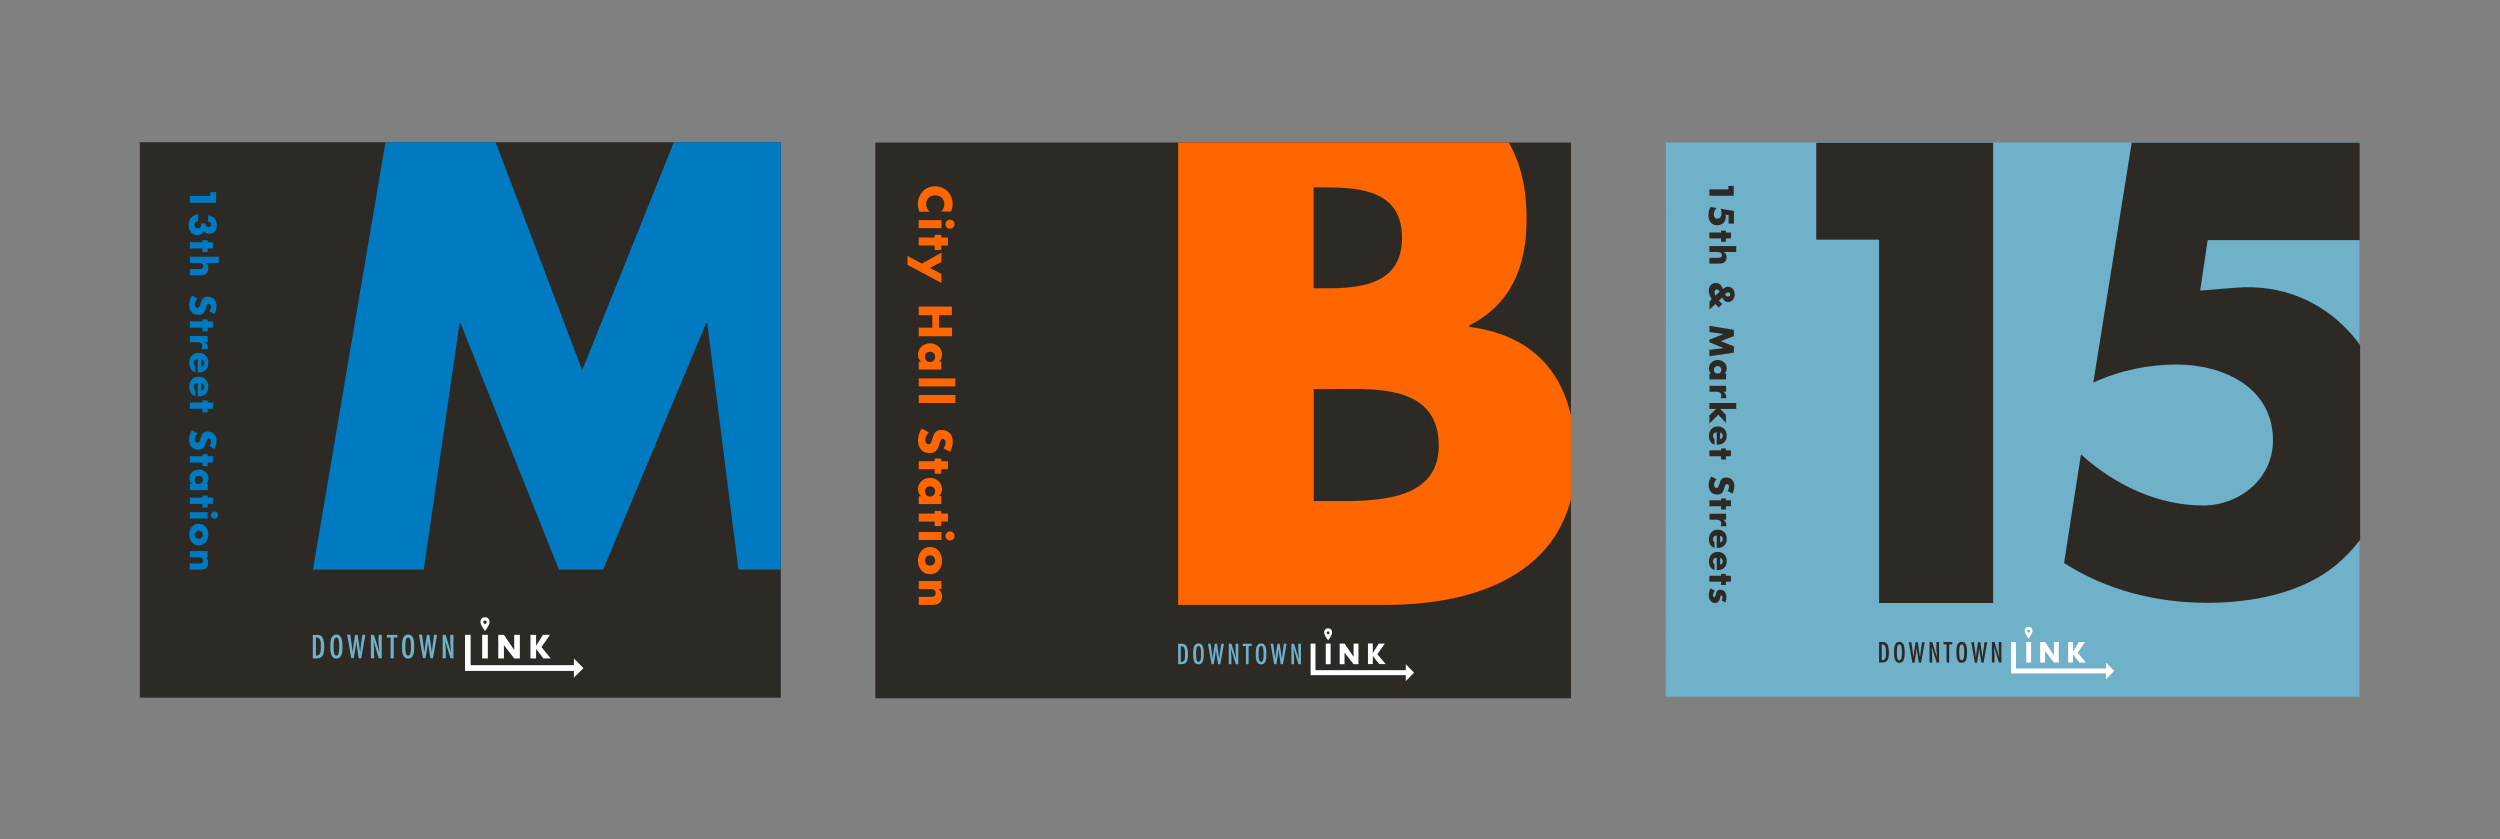 <?xml version="1.0" encoding="utf-8"?>
<!-- Generator: Adobe Illustrator 22.1.0, SVG Export Plug-In . SVG Version: 6.00 Build 0)  -->
<svg version="1.1" xmlns="http://www.w3.org/2000/svg" xmlns:xlink="http://www.w3.org/1999/xlink" x="0px" y="0px"
	 viewBox="0 0 1600 537" style="enable-background:new 0 0 1600 537;" xml:space="preserve">
<rect x="0" y="0" width="1600" height="537" fill="#808080" stroke="none"/>
<style type="text/css">
	.st0{clip-path:url(#SVGID_2_);}
	.st1{fill:#6FB1C8;}
	.st2{fill:#2D2A26;}
	.st3{fill:#FFFFFF;}
	.st4{clip-path:url(#SVGID_4_);}
	.st5{fill:#FF6600;}
	.st6{clip-path:url(#SVGID_6_);}
	.st7{fill:#007AC1;}
</style>
<g id="Layer_2">
</g>
<g id="Layer_1">
	<g>
		<g>
			<defs>
				<rect id="SVGID_1_" x="1065.8" y="91.2" width="444.7" height="354.6"/>
			</defs>
			<clipPath id="SVGID_2_">
				<use xlink:href="#SVGID_1_"  style="overflow:visible;"/>
			</clipPath>
			<g class="st0">
				<path id="XMLID_54_" class="st1" d="M1066.2,91.2h28.1h415.7v354.7h-443.9L1066.2,91.2z"/>
				<g>
					<g>
						<g>
							<g>
								<path class="st2" d="M1162.4,153.4v-62h113.2v294.5h-73V153.4H1162.4z"/>
							</g>
						</g>
						<g>
							<g>
								<path class="st2" d="M1412.9,153.7l-4.8,32.3l23.1-1.9c57.3-4.5,99.4,42.8,99.4,101.4c0,29.7-13,57.5-36.1,76.6
									c-22.3,18-54,23.7-81.9,23.7c-32,0-64.4-7.9-91.6-25.5l10.8-69.5c21.6,19.5,49.1,32.7,78.2,32.7c23.1,0,44.7-16.9,44.7-41.7
									c0-34.2-32.4-48.5-61.4-48.5c-18.6,0-36.8,3.8-53.6,11.6l24.6-153.6h145.9v62.4H1412.9z"/>
							</g>
						</g>
					</g>
				</g>
				<g id="XMLID_53_">
					<path class="st2" d="M1106.2,119h3.4v6.3H1094v-4.1h12.2V119z"/>
					<path class="st2" d="M1106.2,137.7l-1.8-0.3l0.1,1.3c0.2,3.2-2.4,5.5-5.6,5.5c-1.6,0-3.2-0.7-4.2-2c-1-1.2-1.3-3-1.3-4.6
						c0-1.8,0.4-3.6,1.4-5.1l3.8,0.6c-1.1,1.2-1.8,2.7-1.8,4.4c0,1.3,0.9,2.5,2.3,2.5c1.9,0,2.7-1.8,2.7-3.4c0-1-0.2-2.1-0.6-3
						l8.5,1.4v8.1h-3.4V137.7z"/>
					<path class="st2" d="M1094,152.6v-3.8h7.5v-1.2h3.1v1.2h3.2v3.8h-3.2v2.1h-3.1v-2.1H1094z"/>
					<path class="st2" d="M1111.2,161.3h-7.9v0c1.2,0.9,1.7,1.9,1.7,3.4c0,2.7-1.8,4-4.5,4h-6.5V165h5.5c1.2,0,2.5-0.2,2.5-1.7
						c0-1.5-1.3-2-2.5-2h-5.5v-3.8h17.2V161.3z"/>
					<path class="st2" d="M1095.5,191.4c-1.1-1.6-1.9-3.5-1.9-5.3c0-2.7,1.6-5,4.5-5c2.3,0,3.5,1.4,4.4,3.4l0.2,0.4l0.5-0.3
						c0.7-0.5,1.4-1.1,2.7-1.1c2.7,0,4.3,2.3,4.3,4.9c0,2.5-1.6,4.9-4.2,4.9c-1.9,0-2.9-1.3-3.8-2.9l-2.1,2c0.7,0.8,1.4,1.5,2.2,2.1
						l-2.2,2.3l-2.1-2l-0.2-0.2l-3.7,3.5v-5.1L1095.5,191.4z M1100.6,186.7c-0.4-0.7-1-1.5-1.9-1.5c-0.9,0-1.4,0.9-1.4,1.8
						c0,0.8,0.3,1.5,0.6,2.2L1100.6,186.7z M1105.9,189.8c0.8,0,1.5-0.5,1.5-1.4c0-0.7-0.5-1.3-1.3-1.3s-1.5,0.7-2.1,1.2
						C1104.4,189.1,1105,189.8,1105.9,189.8z"/>
					<path class="st2" d="M1109.7,211.1v4l-8.4,3.2l8.4,3.4v4L1094,228v-4.1l9-1.1v0l-9-3.8v-1.6l9-3.6v0l-9-1.3v-4L1109.7,211.1z"
						/>
					<path class="st2" d="M1094,242.8v-3.8h1.2v0c-1.1-0.7-1.5-2-1.5-3.2c0-3.2,2.6-5.4,5.7-5.4c3,0,5.7,2.2,5.7,5.3
						c0,1.2-0.5,2.5-1.4,3.3h1v3.8H1094z M1099.3,234.3c-1.3,0-2.4,0.9-2.4,2.4c0,1.5,1,2.4,2.4,2.4c1.3,0,2.4-0.9,2.4-2.4
						C1101.7,235.2,1100.6,234.3,1099.3,234.3z"/>
					<path class="st2" d="M1102.9,250.7L1102.9,250.7c1.3,0.8,1.9,2,1.9,3.5v0.7h-3.6c0.3-0.5,0.4-1,0.4-1.6c0-2.1-1.4-2.6-3.2-2.6
						h-4.3v-3.8h10.6v3.8H1102.9z"/>
					<path class="st2" d="M1100.8,261.6l3.8,3.9v5.2l-4.9-5.3l-5.7,5.7v-5.3l4.3-4.1h-4.3v-3.8h17.2v3.8H1100.8z"/>
					<path class="st2" d="M1098.7,284.6v-7.9c-1.5,0-2.4,0.8-2.4,2.4c0,0.8,0.3,1.4,1,1.8v3.6c-2.5-0.6-3.6-3-3.6-5.4
						c0-3.5,2-6.2,5.7-6.2c3.5,0,5.7,2.4,5.7,5.9c0,3.7-2.3,5.8-5.9,5.8H1098.7z M1100.9,281.1c1-0.2,1.7-1.1,1.7-2.1
						c0-1.1-0.6-2-1.7-2.2V281.1z"/>
					<path class="st2" d="M1094,292v-3.8h7.5V287h3.1v1.2h3.2v3.8h-3.2v2.1h-3.1V292H1094z"/>
					<path class="st2" d="M1105.6,314.2c0.6-0.7,1-1.7,1-2.7c0-0.7-0.4-1.7-1.3-1.7c-0.9,0-1.3,1.1-1.5,1.8l-0.3,1
						c-0.6,2.2-1.7,3.9-4.3,3.9c-1.6,0-3.2-0.4-4.2-1.6c-1-1.2-1.5-2.9-1.5-4.4c0-2,0.7-3.9,1.8-5.5l3.3,1.7c-0.9,1-1.6,2.2-1.6,3.6
						c0,1,0.5,2,1.6,2c1.1,0,1.5-1.6,1.8-2.5c0.7-2.5,1.4-4.2,4.4-4.2c3.2,0,5.2,2.3,5.2,5.4c0,1.6-0.5,3.5-1.3,4.9L1105.6,314.2z"
						/>
					<path class="st2" d="M1094,324v-3.8h7.5V319h3.1v1.2h3.2v3.8h-3.2v2.1h-3.1V324H1094z"/>
					<path class="st2" d="M1102.9,332.6L1102.9,332.6c1.3,0.8,1.9,2,1.9,3.5v0.7h-3.6c0.3-0.5,0.4-1,0.4-1.6c0-2.1-1.4-2.6-3.2-2.6
						h-4.3v-3.8h10.6v3.8H1102.9z"/>
					<path class="st2" d="M1098.7,350.7v-7.9c-1.5,0-2.4,0.8-2.4,2.4c0,0.8,0.3,1.4,1,1.8v3.6c-2.5-0.6-3.6-3-3.6-5.4
						c0-3.5,2-6.2,5.7-6.2c3.5,0,5.7,2.4,5.7,5.9c0,3.7-2.3,5.8-5.9,5.8H1098.7z M1100.9,347.2c1-0.2,1.7-1.1,1.7-2.1
						c0-1.1-0.6-2-1.7-2.2V347.2z"/>
					<path class="st2" d="M1098.7,364.9V357c-1.5,0-2.4,0.8-2.4,2.4c0,0.8,0.3,1.4,1,1.8v3.6c-2.5-0.6-3.6-3-3.6-5.4
						c0-3.5,2-6.2,5.7-6.2c3.5,0,5.7,2.4,5.7,5.9c0,3.7-2.3,5.8-5.9,5.8H1098.7z M1100.9,361.4c1-0.2,1.7-1.1,1.7-2.1
						c0-1.1-0.6-2-1.7-2.2V361.4z"/>
					<path class="st2" d="M1094,372.3v-3.8h7.5v-1.2h3.1v1.2h3.2v3.8h-3.2v2.1h-3.1v-2.1H1094z"/>
					<path class="st2" d="M1101.9,384.3c0.3-0.6,0.5-1.4,0.5-2c0-0.4-0.2-1.2-0.7-1.2c-0.7,0-0.8,1.2-0.9,1.7
						c-0.4,1.8-1.2,3.1-3.2,3.1c-2.8,0-4-2.5-4-5c0-1.5,0.4-3,1.2-4.3l2.6,1.4c-0.5,0.8-1.1,2.1-1.1,3c0,0.5,0.2,1.2,0.8,1.2
						c0.8,0,0.9-1.2,1.2-2.4c0.3-1.2,0.9-2.4,2.8-2.4c2.6,0,3.8,2.4,3.8,4.7c0,1.2-0.2,2.4-0.7,3.5L1101.9,384.3z"/>
				</g>
				<g>
					<g id="XMLID_52_">
						<path class="st2" d="M1204.5,410.9c2,0,4.4,0.1,4.4,6.8c0,6-2,6.3-5.1,6.3h-1.2v-13.1H1204.5z M1204.3,412.4v10.1
							c2.9,0.1,2.7-2.6,2.7-4.8C1207,415.7,1207.2,412.2,1204.3,412.4z"/>
						<path class="st2" d="M1219,417.5c0,2.4,0,6.7-3.4,6.7c-3.4,0-3.4-4.4-3.4-6.7c0-2.4,0-6.7,3.4-6.7
							C1218.9,410.8,1219,415.1,1219,417.5z M1214,417.5c0,2.8,0.2,5.1,1.6,5.1s1.6-2.3,1.6-5.1c0-2.8-0.2-5.1-1.6-5.1
							S1214,414.7,1214,417.5z"/>
						<path class="st2" d="M1223.3,410.9l1.2,8.9l0.1,1h0l0.5-4.4l0.9-5.4h1.4l1.4,9.7h0l0.5-4.2l0.8-5.5h1.7l-2.3,13.1h-1.4l-1-6.1
							l-0.4-3.3l0-0.3h0l-0.4,3.5l-1,6.2h-1.4l-2.3-13.1H1223.3z"/>
						<path class="st2" d="M1236.3,414.8l0.3,4.4v4.8h-1.7v-13.1h1.7l3.1,9.9l0,0l-0.4-5.2v-4.7h1.7V424h-1.6l-3.1-10.1l0,0
							L1236.3,414.8z"/>
						<path class="st2" d="M1249.5,410.9v1.5h-2V424h-1.7v-11.6h-2v-1.5H1249.5z"/>
						<path class="st2" d="M1258.9,417.5c0,2.4,0,6.7-3.4,6.7c-3.4,0-3.4-4.4-3.4-6.7c0-2.4,0-6.7,3.4-6.7
							C1258.9,410.8,1258.9,415.1,1258.9,417.5z M1253.9,417.5c0,2.8,0.2,5.1,1.6,5.1s1.6-2.3,1.6-5.1c0-2.8-0.2-5.1-1.6-5.1
							S1253.9,414.7,1253.9,417.5z"/>
						<path class="st2" d="M1263.3,410.9l1.2,8.9l0.1,1h0l0.5-4.4l0.9-5.4h1.4l1.4,9.7h0l0.5-4.2l0.8-5.5h1.7l-2.3,13.1h-1.4l-1-6.1
							l-0.4-3.3l0-0.3h0l-0.4,3.5l-1,6.2h-1.4l-2.3-13.1H1263.3z"/>
						<path class="st2" d="M1276.2,414.8l0.3,4.4v4.8h-1.7v-13.1h1.7l3.1,9.9l0,0l-0.4-5.2v-4.7h1.7V424h-1.6l-3.1-10.1l0,0
							L1276.2,414.8z"/>
					</g>
					<g>
						<path id="XMLID_40_" class="st3" d="M1290.3,427.8h58.3v3.2h-61.5v-20.1h3.1V427.8z"/>
						<path id="XMLID_36_" class="st3" d="M1299.9,424h-3.1l0-13.1h3.1L1299.9,424z"/>
						<path id="XMLID_34_" class="st3" d="M1305.7,410.9h3.1l5.7,8.5h0v-8.5h3.1l0,13.1h-3.1l-5.7-7.4h0l0,7.4h-3.1L1305.7,410.9z"
							/>
						<path id="XMLID_21_" class="st3" d="M1330.6,410.9h3.9l-4.8,6.8l5.2,6.3h-4.1l-4.1-5.2h0l0,5.2h-3.1l0-13.1h3.1v6.1h0
							L1330.6,410.9z"/>
						<path class="st3" d="M1298.3,401.1c-1.2,0-2.7,0.9-2.5,2.9c0.2,2,2.5,4.8,2.5,4.8s2.3-2.8,2.5-4.8
							C1301,402,1299.5,401.1,1298.3,401.1z M1298.3,404.9c-0.5,0-0.9-0.4-0.9-0.9c0-0.5,0.4-0.9,0.9-0.9c0.5,0,0.9,0.4,0.9,0.9
							C1299.3,404.4,1298.8,404.9,1298.3,404.9z"/>
						<polygon class="st3" points="1347.8,424 1347.8,434.8 1353.1,429.4 						"/>
					</g>
				</g>
			</g>
		</g>
	</g>
	<g>
		<defs>
			<rect id="SVGID_3_" x="560.2" y="91.2" width="445.2" height="355.7"/>
		</defs>
		<clipPath id="SVGID_4_">
			<use xlink:href="#SVGID_3_"  style="overflow:visible;"/>
		</clipPath>
		<g class="st4">
			<path id="XMLID_38_" class="st2" d="M560.2,91.2h28.2h417V447H560.2L560.2,91.2z"/>
			<g>
				<path class="st5" d="M754,387.1V53.5h123.9c59.3,0,99.1,23,99.1,86.7c0,30.1-9.7,54.4-36.7,68.1v0.9c47.8,6.2,68.1,38.5,68.1,85
					c0,69.9-59.7,92.9-120.8,92.9H754z M840.7,184.5h9.7c23,0,46.9-4,46.9-32.3c0-30.5-27-32.3-50.4-32.3h-6.2V184.5z M840.7,320.7
					h11.1c25.7,0,69,1.3,69-35.4c0-40.3-42.9-36.3-71.2-36.3h-8.8V320.7z"/>
			</g>
			<g id="XMLID_37_">
				<path class="st5" d="M602.1,135.5c1.5-1.1,2.3-3,2.3-4.8c0-3.4-2.6-5.7-5.9-5.7c-3.4,0-5.8,2.3-5.8,5.7c0,1.8,0.9,3.6,2.3,4.8
					h-6.6c-0.6-1.8-1-3.2-1-4.9c0-3,1.1-5.8,3.1-8c2.1-2.3,4.9-3.4,8-3.4c2.9,0,5.7,1.1,7.8,3.1c2.1,2.1,3.4,5.1,3.4,8.1
					c0,1.8-0.4,3.4-1.1,5H602.1z"/>
				<path class="st5" d="M608,146.4c-1.6,0-2.9-1.3-2.9-2.9c0-1.6,1.3-2.9,2.9-2.9c1.6,0,2.9,1.3,2.9,2.9
					C610.9,145.1,609.6,146.4,608,146.4z M588,146v-5.1h14.5v5.1H588z"/>
				<path class="st5" d="M588,157.1V152h10.2v-1.7h4.2v1.7h4.3v5.1h-4.3v2.9h-4.2v-2.9H588z"/>
				<path class="st5" d="M602.5,161.7v5.9l-7.4,3.9l7.4,3.8v5.8l-21.7-11.6v-5.7l9.2,4.9L602.5,161.7z"/>
				<path class="st5" d="M601.1,209.7h8.2v5.5H588v-5.5h8.7v-8H588v-5.5h21.2v5.5h-8.2V209.7z"/>
				<path class="st5" d="M588,236.6v-5.1h1.6v-0.1c-1.4-0.9-2.1-2.7-2.1-4.4c0-4.3,3.6-7.3,7.7-7.3c4.1,0,7.7,3,7.7,7.2
					c0,1.7-0.6,3.4-1.9,4.5h1.4v5.1H588z M595.2,225.1c-1.8,0-3.2,1.2-3.2,3.3c0,2.1,1.4,3.3,3.2,3.3c1.8,0,3.3-1.2,3.3-3.3
					C598.5,226.3,597,225.1,595.2,225.1z"/>
				<path class="st5" d="M588,247.3v-5.1h23.4v5.1H588z"/>
				<path class="st5" d="M588,257.9v-5.1h23.4v5.1H588z"/>
				<path class="st5" d="M603.8,287c0.8-1,1.4-2.3,1.4-3.7c0-1-0.6-2.4-1.8-2.4c-1.2,0-1.7,1.5-2,2.5l-0.4,1.4
					c-0.9,3-2.4,5.2-5.8,5.2c-2.1,0-4.3-0.5-5.7-2.2c-1.4-1.7-2-3.9-2-6c0-2.7,0.9-5.3,2.4-7.5l4.5,2.4c-1.2,1.4-2.2,3-2.2,4.9
					c0,1.3,0.6,2.7,2.1,2.7c1.5,0,2.1-2.2,2.4-3.4c1-3.5,1.9-5.7,6-5.7c4.3,0,7.1,3.1,7.1,7.3c0,2.1-0.7,4.8-1.7,6.6L603.8,287z"/>
				<path class="st5" d="M588,300.3v-5.1h10.2v-1.7h4.2v1.7h4.3v5.1h-4.3v2.9h-4.2v-2.9H588z"/>
				<path class="st5" d="M588,322.7v-5.1h1.6v-0.1c-1.4-0.9-2.1-2.7-2.1-4.4c0-4.3,3.6-7.3,7.7-7.3c4.1,0,7.7,3,7.7,7.2
					c0,1.7-0.6,3.4-1.9,4.5h1.4v5.1H588z M595.2,311.2c-1.8,0-3.2,1.2-3.2,3.3c0,2.1,1.4,3.3,3.2,3.3c1.8,0,3.3-1.2,3.3-3.3
					C598.5,312.4,597,311.2,595.2,311.2z"/>
				<path class="st5" d="M588,333.8v-5.1h10.2v-1.7h4.2v1.7h4.3v5.1h-4.3v2.9h-4.2v-2.9H588z"/>
				<path class="st5" d="M608,345.9c-1.6,0-2.9-1.3-2.9-2.9c0-1.6,1.3-2.9,2.9-2.9c1.6,0,2.9,1.3,2.9,2.9
					C610.9,344.6,609.6,345.9,608,345.9z M588,345.6v-5.1h14.5v5.1H588z"/>
				<path class="st5" d="M595.2,367.5c-4.9,0-7.7-4.1-7.7-8.7c0-4.6,2.8-8.7,7.7-8.7s7.7,4.1,7.7,8.7
					C603,363.4,600.2,367.5,595.2,367.5z M595.2,355.4c-1.8,0-3.2,1.2-3.2,3.3c0,2.1,1.4,3.3,3.2,3.3c1.8,0,3.3-1.2,3.3-3.3
					C598.5,356.7,597,355.4,595.2,355.4z"/>
				<path class="st5" d="M600.6,377L600.6,377c1.7,1.2,2.3,2.7,2.3,4.7c0,3.9-2.5,5.4-6,5.4H588V382h7c1.4,0,3.8,0.2,3.8-2.3
					c0-2.1-1.5-2.7-3.4-2.7H588v-5.1h14.5v5.1H600.6z"/>
			</g>
			<g>
				<g id="XMLID_32_">
					<path class="st1" d="M755.9,412c2.1,0,4.4,0.1,4.4,6.8c0,6.1-2,6.3-5.1,6.3h-1.2V412H755.9z M755.7,413.5v10.2
						c2.9,0.1,2.7-2.6,2.7-4.9C758.4,416.7,758.6,413.3,755.7,413.5z"/>
					<path class="st1" d="M770.4,418.5c0,2.4,0,6.7-3.4,6.7c-3.4,0-3.4-4.4-3.4-6.7c0-2.4,0-6.7,3.4-6.7
						C770.4,411.8,770.4,416.2,770.4,418.5z M765.5,418.5c0,2.8,0.2,5.1,1.6,5.1c1.4,0,1.6-2.3,1.6-5.1c0-2.8-0.2-5.1-1.6-5.1
						C765.7,413.4,765.5,415.7,765.5,418.5z"/>
					<path class="st1" d="M774.8,412l1.2,8.9l0.1,1h0l0.5-4.4l0.9-5.5h1.4l1.4,9.8h0l0.5-4.2l0.8-5.6h1.7l-2.3,13.1h-1.4l-1-6.1
						l-0.4-3.3l0-0.3h0l-0.4,3.5l-1,6.2h-1.4l-2.3-13.1H774.8z"/>
					<path class="st1" d="M787.8,415.9l0.3,4.4v4.8h-1.7V412h1.7l3.1,10l0,0l-0.4-5.3V412h1.7v13.1h-1.6l-3.1-10.1l0,0L787.8,415.9z
						"/>
					<path class="st1" d="M801.1,412v1.5h-2v11.6h-1.7v-11.6h-2.1V412H801.1z"/>
					<path class="st1" d="M810.5,418.5c0,2.4,0,6.7-3.4,6.7c-3.4,0-3.4-4.4-3.4-6.7c0-2.4,0-6.7,3.4-6.7
						C810.5,411.8,810.5,416.2,810.5,418.5z M805.5,418.5c0,2.8,0.2,5.1,1.6,5.1c1.4,0,1.6-2.3,1.6-5.1c0-2.8-0.2-5.1-1.6-5.1
						C805.7,413.4,805.5,415.7,805.5,418.5z"/>
					<path class="st1" d="M814.9,412l1.2,8.9l0.1,1h0l0.5-4.4l0.9-5.5h1.4l1.4,9.8h0l0.5-4.2l0.8-5.6h1.7l-2.3,13.1h-1.4l-1-6.1
						l-0.4-3.3l0-0.3h0l-0.4,3.5l-1,6.2h-1.4l-2.3-13.1H814.9z"/>
					<path class="st1" d="M827.9,415.9l0.3,4.4v4.8h-1.7V412h1.7l3.1,10l0,0l-0.4-5.3V412h1.7v13.1h-1.6l-3.1-10.1l0,0L827.9,415.9z
						"/>
				</g>
				<g>
					<path id="XMLID_16_" class="st3" d="M842,428.9h58.5v3.2h-61.7v-20.2h3.1V428.9z"/>
					<path id="XMLID_14_" class="st3" d="M851.6,425.1h-3.1l0-13.2h3.1L851.6,425.1z"/>
					<path id="XMLID_11_" class="st3" d="M857.4,411.9h3.1l5.8,8.5h0v-8.5h3.1l0,13.2h-3.1l-5.8-7.4h0l0,7.4h-3.1L857.4,411.9z"/>
					<path id="XMLID_9_" class="st3" d="M882.4,411.9h3.9l-4.8,6.8l5.3,6.3h-4.1l-4.1-5.2h0l0,5.2h-3.1l0-13.2h3.1v6.1h0
						L882.4,411.9z"/>
					<path class="st3" d="M850,402.1c-1.2,0-2.7,0.9-2.5,2.9c0.2,2,2.5,4.8,2.5,4.8s2.3-2.8,2.5-4.8
						C852.7,403,851.2,402.1,850,402.1z M850,405.9c-0.5,0-0.9-0.4-0.9-0.9s0.4-0.9,0.9-0.9c0.5,0,0.9,0.4,0.9,0.9
						S850.5,405.9,850,405.9z"/>
					<polygon class="st3" points="899.7,425.1 899.7,435.9 905,430.5 					"/>
				</g>
			</g>
		</g>
	</g>
	<g>
		<defs>
			<polygon id="SVGID_5_" points="499.7,446.5 89.5,446.5 89.5,91 499.7,91 			"/>
		</defs>
		<clipPath id="SVGID_6_">
			<use xlink:href="#SVGID_5_"  style="overflow:visible;"/>
		</clipPath>
		<g class="st6">
			<path id="XMLID_46_" class="st2" d="M89.5,91h26h384.2v355.5H89.5L89.5,91z"/>
			<g id="XMLID_33_">
				<path class="st7" d="M246.8,90.5H317L372.6,237l58.9-146.5h70.9l41.4,274h-71.2l-20-157.7h-0.7L386,364.6h-28.3l-62.9-157.7
					h-0.7l-22.9,157.7h-70.9L246.8,90.5z"/>
			</g>
			<g id="XMLID_31_">
				<path class="st7" d="M134.6,123h3.7v6.8h-16.8v-4.4h13.1V123z"/>
				<path class="st7" d="M133.4,137.9c1.8,0.2,3.1,0.9,4,2c1,1.1,1.4,2.6,1.4,4.3c0,3-1.7,5.4-4.9,5.4c-1.3,0-2.8-0.5-3.4-1.8
					c-0.5,1.8-2.5,2.7-4.2,2.7c-3.7,0-5.6-3.2-5.6-6.5c0-1.9,0.5-3.6,1.9-5c1-1,2.8-2,4.2-1.9v4.4c-1.3,0-2.4,1-2.4,2.3
					c0,1.3,0.9,2.3,2.2,2.3c1.3,0,2.2-1.1,2.2-2.3c0-0.3-0.1-0.5-0.1-0.8h2.9v0.4c0,1.1,0.7,1.9,1.8,1.9c1,0,1.7-0.7,1.7-1.7
					c0-1.1-0.8-1.8-1.9-1.8V137.9z"/>
				<path class="st7" d="M121.5,159v-4h8.1v-1.3h3.3v1.3h3.4v4h-3.4v2.3h-3.3V159H121.5z"/>
				<path class="st7" d="M140,168.3h-8.5v0c1.2,0.9,1.8,2.1,1.8,3.6c0,2.9-1.9,4.3-4.8,4.3h-7v-4h5.9c1.3,0,2.7-0.2,2.7-1.8
					c0-1.6-1.4-2.1-2.7-2.1h-5.9v-4H140V168.3z"/>
				<path class="st7" d="M133.9,199.2c0.7-0.8,1.1-1.8,1.1-2.9c0-0.8-0.5-1.9-1.4-1.9c-1,0-1.4,1.2-1.6,1.9l-0.3,1.1
					c-0.7,2.3-1.9,4.1-4.6,4.1c-1.7,0-3.4-0.4-4.5-1.7c-1.1-1.3-1.6-3.1-1.6-4.8c0-2.1,0.7-4.2,1.9-5.9l3.5,1.9
					c-1,1.1-1.7,2.4-1.7,3.9c0,1,0.5,2.1,1.7,2.1c1.2,0,1.6-1.7,1.9-2.6c0.8-2.7,1.5-4.5,4.7-4.5c3.4,0,5.6,2.4,5.6,5.8
					c0,1.7-0.5,3.8-1.4,5.3L133.9,199.2z"/>
				<path class="st7" d="M121.5,209.7v-4h8.1v-1.3h3.3v1.3h3.4v4h-3.4v2.3h-3.3v-2.3H121.5z"/>
				<path class="st7" d="M131,219L131,219c1.4,0.8,2,2.2,2,3.7v0.8h-3.9c0.3-0.6,0.4-1.1,0.4-1.7c0-2.2-1.5-2.8-3.4-2.8h-4.6v-4
					h11.4v4H131z"/>
				<path class="st7" d="M126.5,238.4v-8.5c-1.6,0-2.5,0.9-2.5,2.5c0,0.9,0.3,1.5,1,1.9v3.9c-2.7-0.6-3.9-3.2-3.9-5.8
					c0-3.8,2.1-6.6,6.1-6.6c3.8,0,6.1,2.6,6.1,6.3c0,4-2.4,6.3-6.3,6.3H126.5z M128.9,234.7c1.1-0.2,1.8-1.2,1.8-2.3
					c0-1.2-0.6-2.2-1.8-2.4V234.7z"/>
				<path class="st7" d="M126.5,253.7v-8.5c-1.6,0-2.5,0.9-2.5,2.5c0,0.9,0.3,1.5,1,1.9v3.9c-2.7-0.6-3.9-3.2-3.9-5.8
					c0-3.8,2.1-6.6,6.1-6.6c3.8,0,6.1,2.6,6.1,6.3c0,4-2.4,6.3-6.3,6.3H126.5z M128.9,249.9c1.1-0.2,1.8-1.2,1.8-2.3
					c0-1.2-0.6-2.2-1.8-2.4V249.9z"/>
				<path class="st7" d="M121.5,261.6v-4h8.1v-1.3h3.3v1.3h3.4v4h-3.4v2.3h-3.3v-2.3H121.5z"/>
				<path class="st7" d="M133.9,285.5c0.7-0.8,1.1-1.8,1.1-2.9c0-0.8-0.5-1.9-1.4-1.9c-1,0-1.4,1.2-1.6,1.9l-0.3,1.1
					c-0.7,2.3-1.9,4.1-4.6,4.1c-1.7,0-3.4-0.4-4.5-1.7c-1.1-1.3-1.6-3.1-1.6-4.8c0-2.1,0.7-4.2,1.9-5.9l3.5,1.9
					c-1,1.1-1.7,2.4-1.7,3.9c0,1,0.5,2.1,1.7,2.1c1.2,0,1.6-1.7,1.9-2.6c0.8-2.7,1.5-4.5,4.7-4.5c3.4,0,5.6,2.4,5.6,5.8
					c0,1.7-0.5,3.8-1.4,5.3L133.9,285.5z"/>
				<path class="st7" d="M121.5,296v-4h8.1v-1.3h3.3v1.3h3.4v4h-3.4v2.3h-3.3V296H121.5z"/>
				<path class="st7" d="M121.5,313.7v-4h1.3v0c-1.1-0.7-1.6-2.1-1.6-3.4c0-3.4,2.8-5.8,6.1-5.8c3.3,0,6.1,2.3,6.1,5.7
					c0,1.3-0.5,2.7-1.5,3.5h1.1v4H121.5z M127.2,304.6c-1.4,0-2.6,1-2.6,2.6c0,1.6,1.1,2.6,2.6,2.6c1.4,0,2.6-1,2.6-2.6
					C129.8,305.5,128.6,304.6,127.2,304.6z"/>
				<path class="st7" d="M121.5,322.5v-4h8.1v-1.3h3.3v1.3h3.4v4h-3.4v2.3h-3.3v-2.3H121.5z"/>
				<path class="st7" d="M137.3,332c-1.2,0-2.3-1-2.3-2.3c0-1.2,1-2.3,2.3-2.3c1.2,0,2.3,1,2.3,2.3C139.6,331,138.5,332,137.3,332z
					 M121.5,331.8v-4h11.4v4H121.5z"/>
				<path class="st7" d="M127.2,349c-3.9,0-6.1-3.2-6.1-6.9c0-3.6,2.2-6.9,6.1-6.9c3.9,0,6.1,3.2,6.1,6.9S131.1,349,127.2,349z
					 M127.2,339.6c-1.4,0-2.6,1-2.6,2.6s1.1,2.6,2.6,2.6c1.4,0,2.6-1,2.6-2.6S128.6,339.6,127.2,339.6z"/>
				<path class="st7" d="M131.4,356.6L131.4,356.6c1.4,1,1.8,2.1,1.8,3.7c0,3.1-1.9,4.3-4.7,4.3h-7.1v-4h5.6c1.1,0,3,0.2,3-1.8
					c0-1.6-1.2-2.1-2.6-2.1h-5.9v-4h11.4v4H131.4z"/>
			</g>
			<g>
				<g id="XMLID_44_">
					<path class="st1" d="M202.5,406.3c2.4,0,5,0.2,5,7.8c0,6.9-2.3,7.3-5.9,7.3h-1.4v-15H202.5z M202.2,408v11.6
						c3.3,0.1,3.1-3,3.1-5.6C205.4,411.8,205.6,407.8,202.2,408z"/>
					<path class="st1" d="M219.2,413.8c0,2.7,0,7.7-3.9,7.7c-3.9,0-3.9-5-3.9-7.7c0-2.7,0-7.7,3.9-7.7
						C219.1,406.1,219.2,411.1,219.2,413.8z M213.5,413.8c0,3.2,0.2,5.8,1.8,5.8c1.6,0,1.8-2.7,1.8-5.8c0-3.2-0.2-5.8-1.8-5.8
						C213.7,408,213.5,410.7,213.5,413.8z"/>
					<path class="st1" d="M224.2,406.3l1.4,10.2l0.1,1.1h0l0.6-5l1-6.3h1.6l1.6,11.2h0l0.5-4.8l0.9-6.4h1.9l-2.6,15h-1.6l-1.1-7
						l-0.5-3.8l0-0.4h0l-0.4,4l-1.2,7.1h-1.6l-2.6-15H224.2z"/>
					<path class="st1" d="M239.1,410.8l0.3,5v5.5h-2v-15h1.9l3.5,11.4l0,0l-0.5-6v-5.4h2v15h-1.9l-3.5-11.6l0,0L239.1,410.8z"/>
					<path class="st1" d="M254.3,406.3v1.7h-2.3v13.3h-2v-13.3h-2.4v-1.7H254.3z"/>
					<path class="st1" d="M265.1,413.8c0,2.7,0,7.7-3.9,7.7s-3.9-5-3.9-7.7c0-2.7,0-7.7,3.9-7.7S265.1,411.1,265.1,413.8z
						 M259.4,413.8c0,3.2,0.2,5.8,1.8,5.8c1.6,0,1.8-2.7,1.8-5.8c0-3.2-0.2-5.8-1.8-5.8C259.6,408,259.4,410.7,259.4,413.8z"/>
					<path class="st1" d="M270.1,406.3l1.4,10.2l0.1,1.1h0l0.6-5l1-6.3h1.6l1.6,11.2h0l0.5-4.8l0.9-6.4h1.9l-2.6,15h-1.6l-1.1-7
						l-0.5-3.8l0-0.4h0l-0.4,4l-1.2,7.1h-1.6l-2.6-15H270.1z"/>
					<path class="st1" d="M285,410.8l0.3,5v5.5h-2v-15h1.9l3.5,11.4l0,0l-0.5-6v-5.4h2v15h-1.9l-3.5-11.6l0,0L285,410.8z"/>
				</g>
				<g>
					<path id="XMLID_29_" class="st3" d="M301.2,425.7h67.1v3.7h-70.7v-23.1h3.6V425.7z"/>
					<path id="XMLID_27_" class="st3" d="M312.2,421.4h-3.6l0-15.1h3.6L312.2,421.4z"/>
					<path id="XMLID_25_" class="st3" d="M318.9,406.3h3.6l6.6,9.7h0v-9.7h3.6l0,15.1h-3.6l-6.6-8.5h0l0,8.5h-3.6L318.9,406.3z"/>
					<path id="XMLID_19_" class="st3" d="M347.5,406.3h4.5l-5.5,7.8l6,7.3h-4.7l-4.7-6h0l0,6h-3.6l0-15.1h3.6v7h0L347.5,406.3z"/>
					<path class="st3" d="M310.4,395c-1.3,0-3.1,1-2.9,3.3c0.2,2.3,2.9,5.5,2.9,5.5s2.7-3.2,2.9-5.5C313.5,396,311.7,395,310.4,395z
						 M310.4,399.3c-0.6,0-1.1-0.5-1.1-1.1s0.5-1.1,1.1-1.1c0.6,0,1.1,0.5,1.1,1.1S311,399.3,310.4,399.3z"/>
					<polygon class="st3" points="367.3,421.4 367.3,433.7 373.4,427.6 					"/>
				</g>
			</g>
		</g>
	</g>
</g>
</svg>
